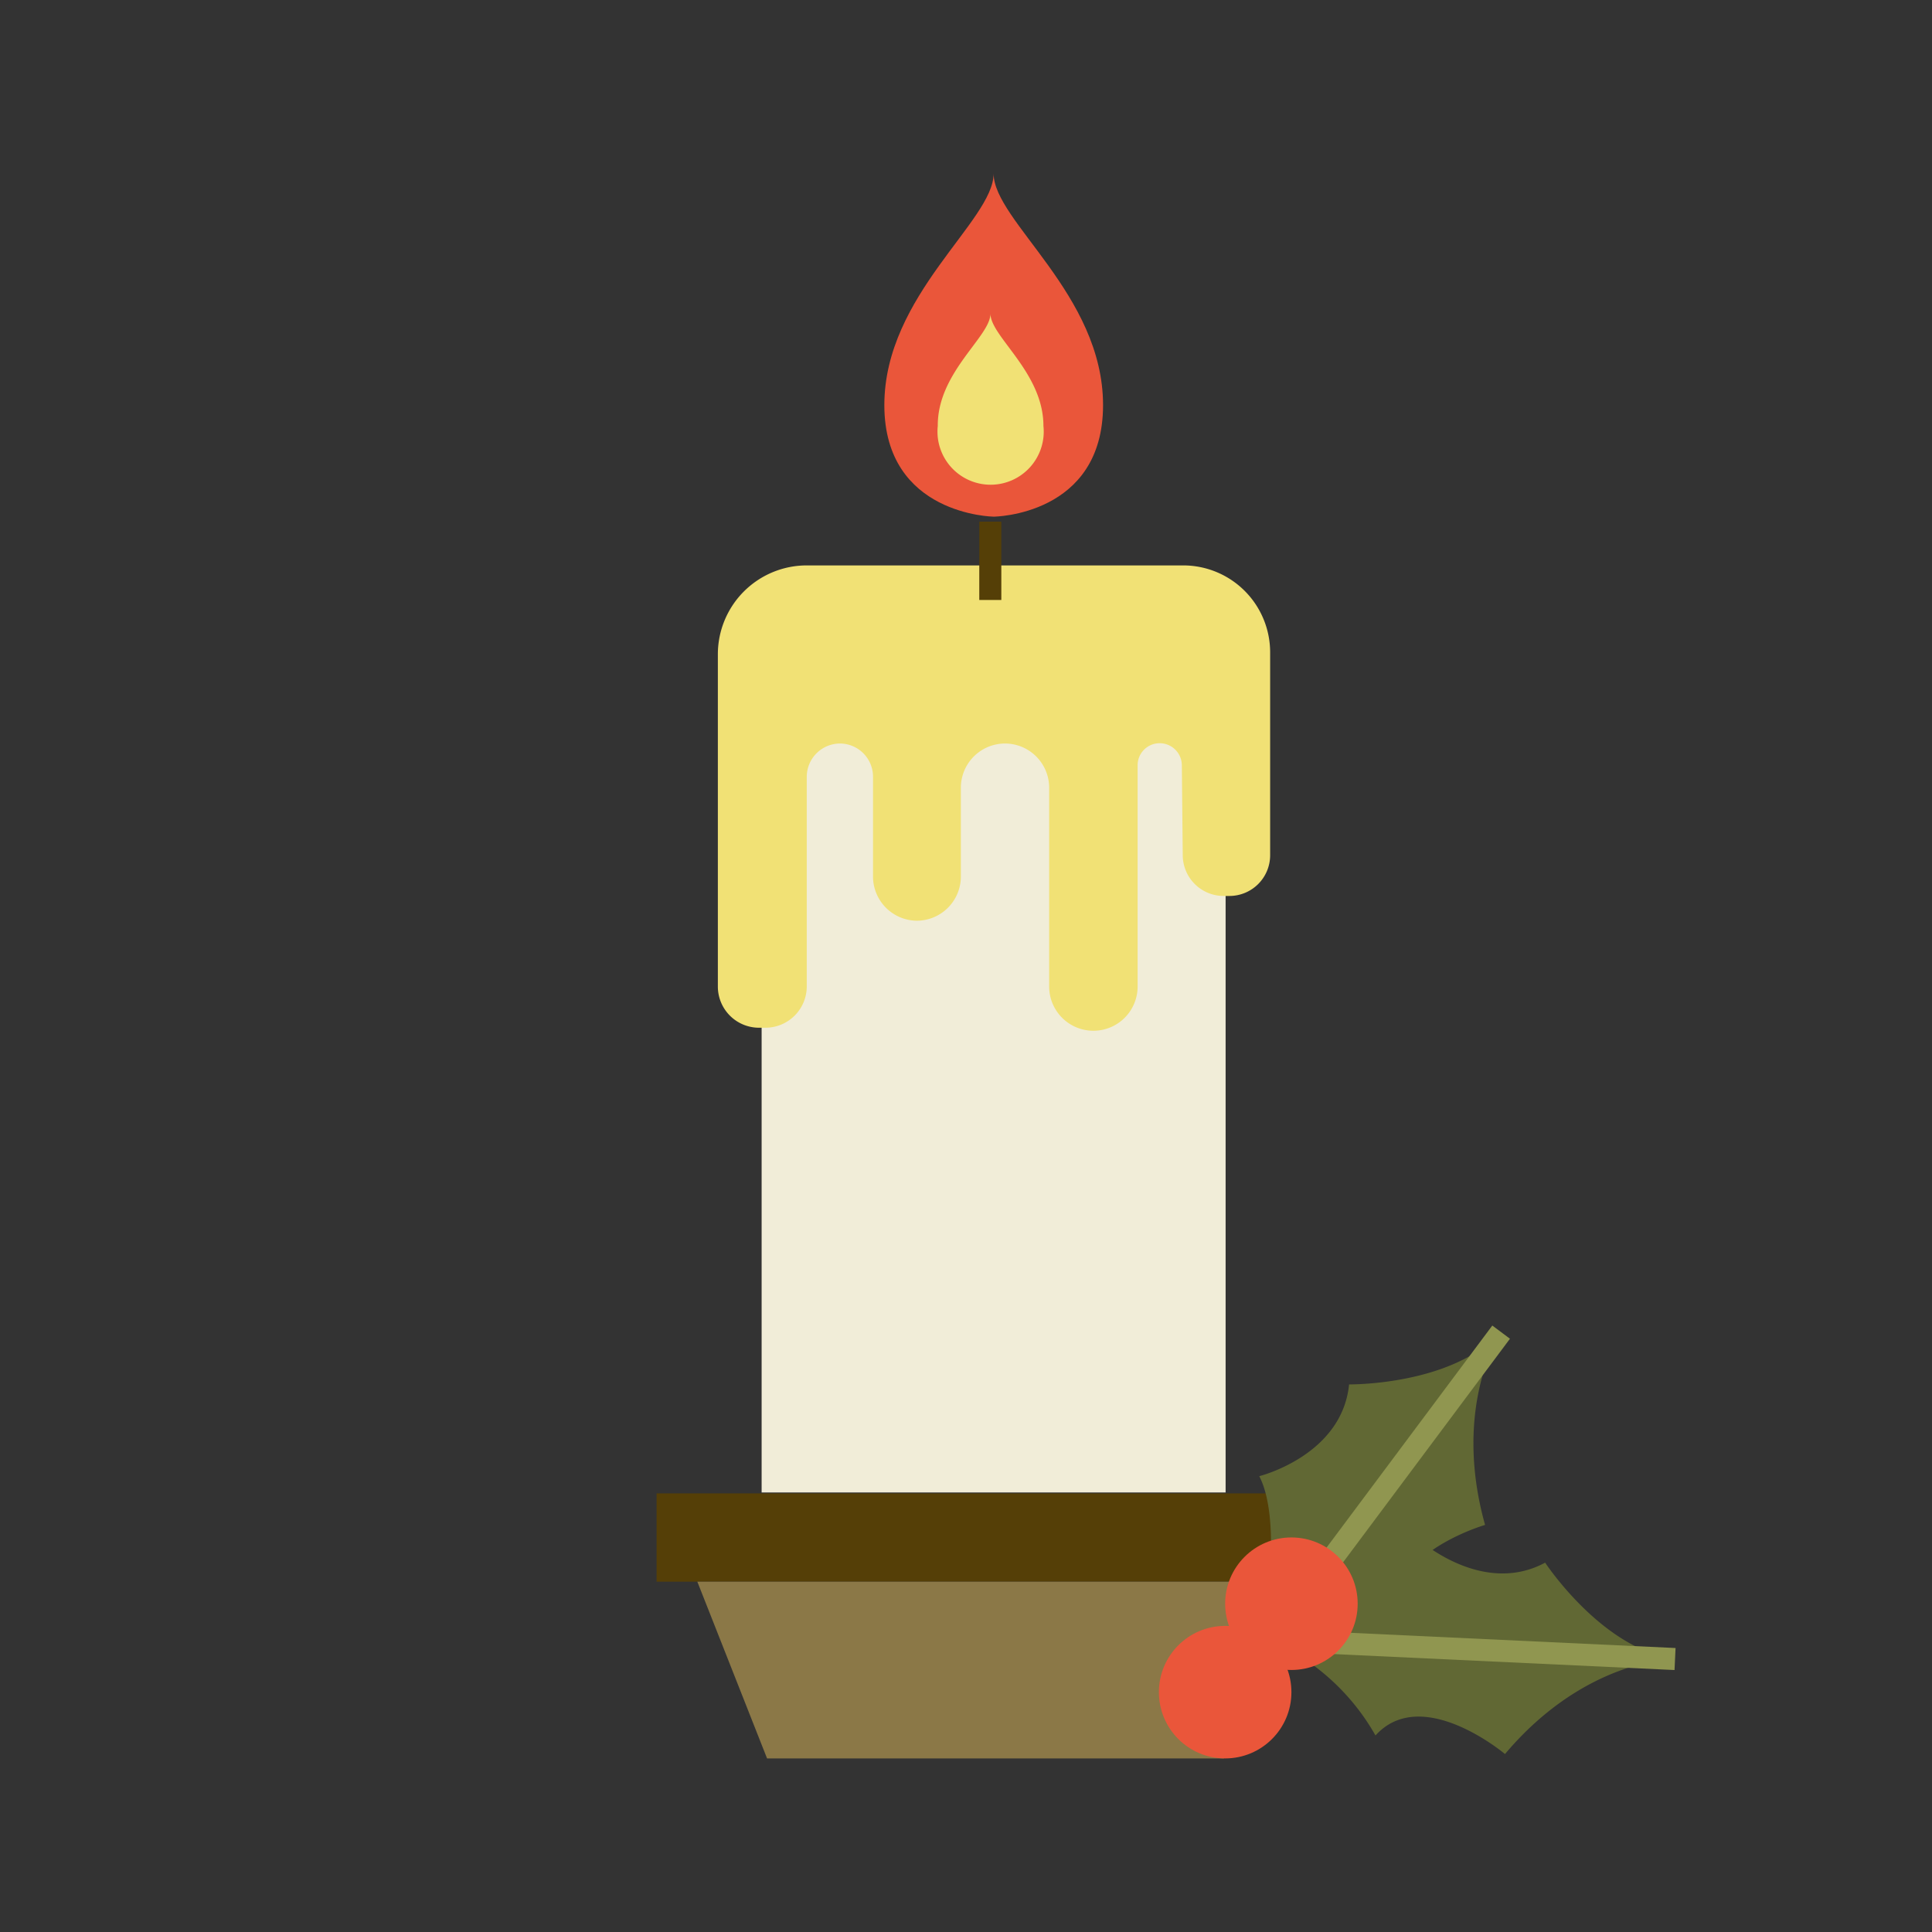 <svg xmlns="http://www.w3.org/2000/svg" width="800px" height="800px" viewBox="0 0 128 128" data-name="Layer 2" id="Layer_2"><rect x="0" y="0" width="128" height="128" fill="#333333" stroke="none"/><defs><style>.cls-1{fill:#f1edd8;}.cls-2{fill:#f1e175;}.cls-3{fill:#553f07;}.cls-4{fill:#8b7847;}.cls-5{fill:#ea563a;}.cls-6{fill:#616834;}.cls-7{fill:#909650;}</style></defs><title></title><rect class="cls-1" height="55.57" width="30.74" x="50.46" y="43.31"></rect><path class="cls-2" d="M47.56,43.34l0,22a2.73,2.73,0,0,0,2.74,2.75h.41a2.74,2.74,0,0,0,2.74-2.74V51.46a2.21,2.21,0,0,1,2.2-2.2h0a2.2,2.2,0,0,1,2.19,2.2v6.59A2.93,2.93,0,0,0,60.73,61h0a2.93,2.93,0,0,0,2.93-2.92V52.19a2.93,2.93,0,0,1,2.93-2.93h0a2.93,2.93,0,0,1,2.92,2.93V65.36a2.93,2.93,0,0,0,2.93,2.93h0a2.93,2.93,0,0,0,2.93-2.93V50.7a1.46,1.46,0,0,1,1.46-1.46h0a1.47,1.47,0,0,1,1.47,1.45l.06,6a2.71,2.71,0,0,0,2.71,2.67h.38a2.7,2.7,0,0,0,2.7-2.7V43.22a5.76,5.76,0,0,0-5.76-5.76H53.45A5.89,5.89,0,0,0,47.56,43.34Z"></path><rect class="cls-3" height="5.85" width="44.39" x="43.5" y="98.94"></rect><polygon class="cls-4" points="81.09 116.5 50.82 116.5 46.2 104.79 85.52 104.79 81.09 116.5"></polygon><rect class="cls-3" height="5.19" width="1.46" x="64.88" y="34.56"></rect><path class="cls-5" d="M65.83,11.5c0,3.14,7.25,8,7.25,15.34s-7.25,7.39-7.25,7.39-7.24-.09-7.24-7.39S65.83,14.64,65.83,11.5Z"></path><path class="cls-2" d="M65.62,20.78c0,1.52,3.51,3.89,3.51,7.44a3.52,3.52,0,1,1-7,0C62.1,24.67,65.62,22.3,65.62,20.78Z"></path><path class="cls-6" d="M83.37,109.8s1.85-8.52.06-12c0,0,5.48-1.36,5.95-6.08,0,0,6.85.09,10.07-3.51,0,0-3.28,4.89-1.06,12.82,0,0-6.91,2-5.82,6.42A14.85,14.85,0,0,0,83.37,109.8Z"></path><rect class="cls-7" height="1.46" transform="translate(-42.63 113.05) rotate(-53.26)" width="26.89" x="77.97" y="98.3"></rect><path class="cls-6" d="M84.1,108.65S92.2,105.4,94,102c0,0,4.2,3.78,8.37,1.53,0,0,3.76,5.72,8.55,6.37,0,0-5.89,0-11.21,6.31,0,0-5.5-4.64-8.58-1.23A14.87,14.87,0,0,0,84.1,108.65Z"></path><rect class="cls-7" height="26.89" transform="translate(-16.17 201.6) rotate(-87.32)" width="1.46" x="96.8" y="95.83"></rect><circle class="cls-5" cx="85.56" cy="106.25" r="4.39"></circle><circle class="cls-5" cx="81.17" cy="112.11" r="4.39"></circle></svg>